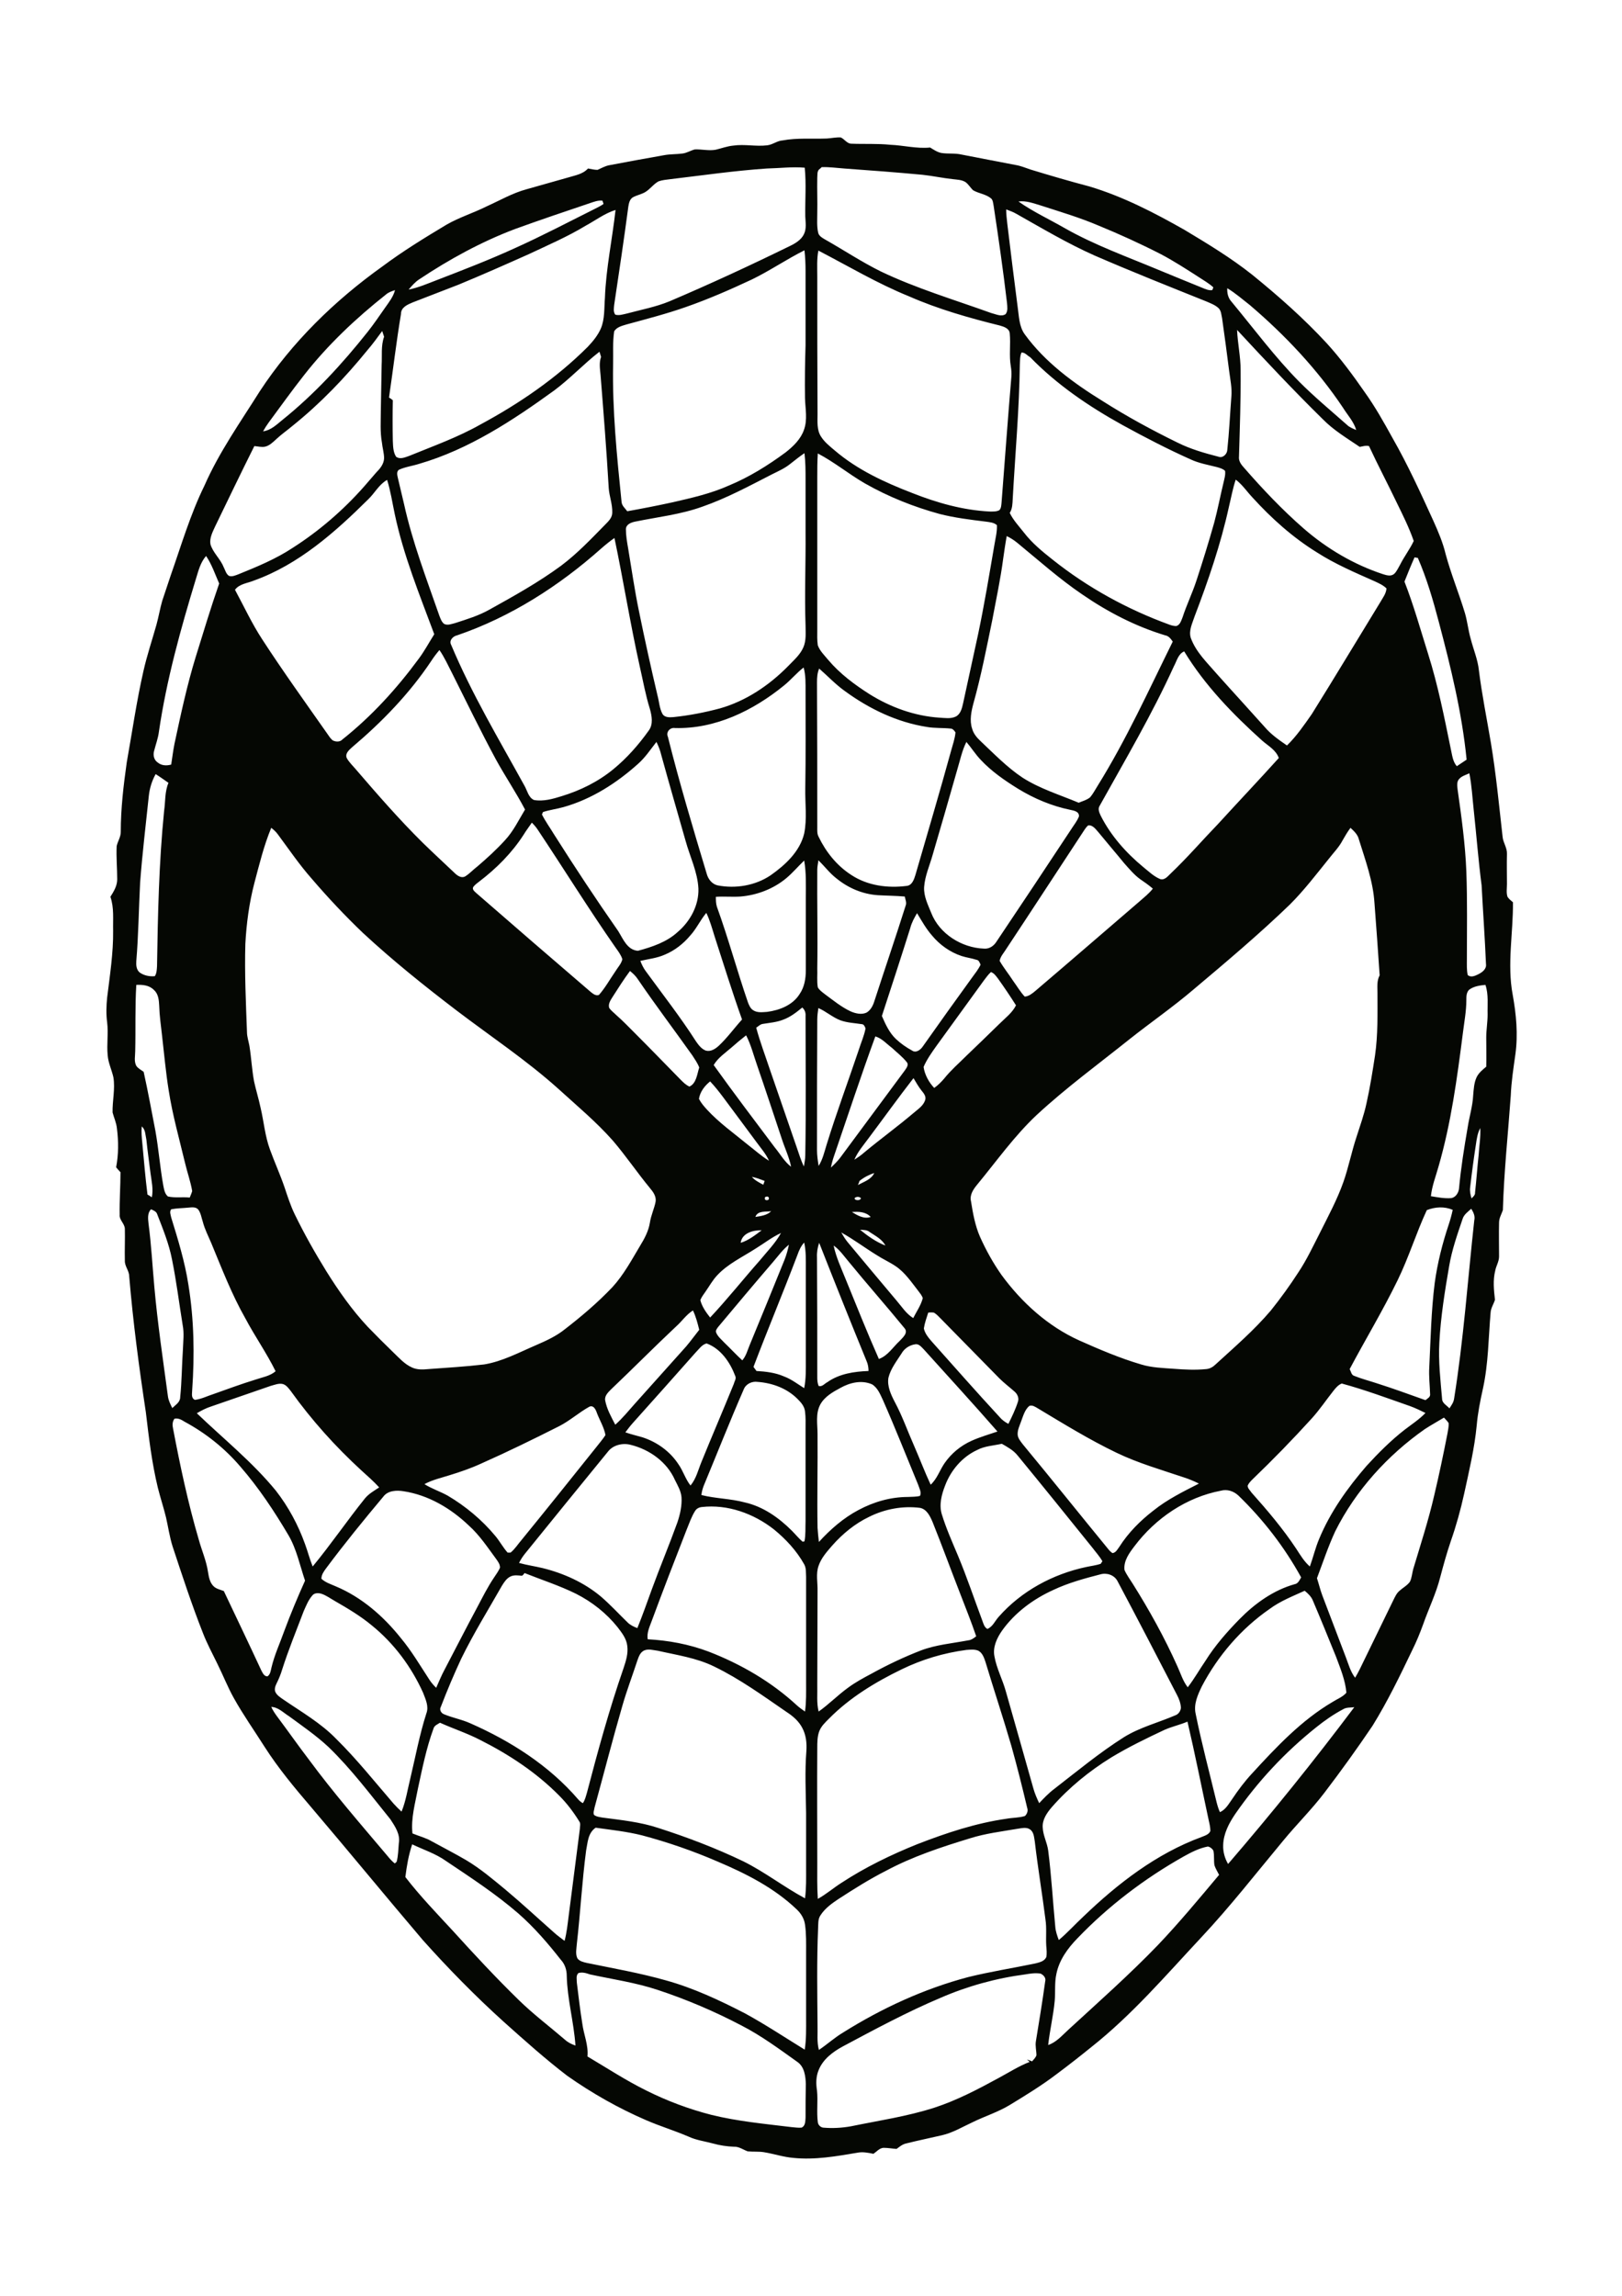 <?xml version="1.0" encoding="utf-8"?>
<!-- Generator: Adobe Illustrator 21.0.2, SVG Export Plug-In . SVG Version: 6.00 Build 0)  -->
<svg version="1.1" id="Layer_1" xmlns="http://www.w3.org/2000/svg" xmlns:xlink="http://www.w3.org/1999/xlink" x="0px" y="0px"
	 viewBox="0 0 595 842" style="enable-background:new 0 0 595 842;" xml:space="preserve">
<style type="text/css">
	.st0{fill:#050703;}
</style>
<g>
	<path class="st0" d="M376.1,724.1c-10.7,1.4-21.2,4.3-31.1,8.6c-12.3,5.2-24,11.5-35.8,17.8c-3.7,2-7.3,4.7-8.9,8.7
		c-1,2.4-1,5-0.6,7.5c0.4,3.9-0.2,7.8,0.3,11.6c0.1,1,1,1.9,2,2c3.4,0.3,6.9,0.1,10.2-0.5c10.2-2.1,20.5-3.6,30.5-6.8
		c8.3-2.7,16.1-6.8,23.8-11c3.7-2,7.3-4.3,11.2-5.8c-0.2-0.2-0.7-0.7-1-0.9c0.6,0.2,1.2,0.4,1.9,0.7c0.6-0.7,1.3-1.4,1.6-2.2
		c0-1.7-0.5-3.5-0.2-5.2c1.2-7.3,2.4-14.6,3.4-21.9c0.4-1.3-0.6-2.4-1.7-2.9C379.7,723.5,377.9,723.8,376.1,724.1 M212.2,723.6
		c-1,0.9-0.6,2.3-0.6,3.5c0.6,5,1.2,10,2,15c0.5,4,2.3,7.9,1.9,12.1c7.1,4.2,14.1,8.8,21.6,12.5c7.6,3.8,15.6,6.8,23.8,8.9
		c9.7,2.4,19.6,3.3,29.4,4.5c1.2,0.1,2.5,0.3,3.7,0.2c1.5-0.6,1.4-2.4,1.5-3.7c0-4.1,0-8.2,0.1-12.3c-0.1-2.9-0.5-6.3-3.1-8.1
		c-6.6-4.7-13.2-9.6-20.4-13.3c-9.9-5.2-20.2-9.6-30.8-13.1c-8.1-2.7-16.6-3.9-24.9-5.7C215,723.6,213.6,723.2,212.2,723.6
		 M434.3,680.8c-14.4,8.1-27.7,18.2-39.1,30.1c-3.6,3.7-6.7,8-7.7,13.1c-0.7,3.2-0.3,6.5-0.6,9.8c-0.5,5.4-1.8,10.8-2.4,16.2
		c3-1,5.1-3.5,7.4-5.6c11.1-10.2,22.4-20.2,32.9-31.1c7.8-8.2,15.1-17,22.4-25.7c-0.6-1.2-1.3-2.3-1.7-3.5c-0.3-1.8,0-3.6-0.4-5.4
		c-0.4-0.7-1.1-1.3-2-1.5C439.9,677.8,437,679.3,434.3,680.8 M151.2,676.4c-1.3,3.9-2,7.9-2.5,12c5.4,7,11.5,13.3,17.5,19.8
		c7.8,8.6,15.7,17.1,24,25.2c5.4,5.3,11.4,9.8,17.1,14.7c1.1,1,2.4,1.6,3.8,2.1c-0.6-8.6-3-17-3.2-25.6c0-2.2-0.7-4.3-2.2-5.9
		c-4.7-6-9.7-11.8-15.5-16.9c-8.3-7.2-17.5-13.2-26.6-19.3C159.8,679.8,155.4,678.4,151.2,676.4 M215,678.7
		c-1.5,11.4-2.1,22.8-3.4,34.2c-0.1,1.7-0.6,3.6,0.2,5.3c0.8,1.1,2.2,1.4,3.5,1.7c9.7,2,19.5,3.7,29,6.4c10.1,2.8,19.7,7.3,29,12.1
		c7.5,4.1,14.6,8.8,21.9,13.3c0.6-3.8,0.5-7.7,0.5-11.6c0-8,0-16,0-23.9c0-3.5,0.1-6.9-0.4-10.4c-0.3-2.2-1.5-4.1-3.1-5.6
		c-8.3-7.9-18.6-13.1-29-17.5c-9-3.9-18.3-7.1-27.7-9.6c-5.6-1.4-11.3-2-17-2.8C215.6,672.3,215.6,675.8,215,678.7 M355.8,674.2
		c-10.5,3.2-21.1,6.7-30.8,11.9c-6.1,3.1-11.8,6.7-17.5,10.4c-2.4,1.6-4.9,3.4-6.5,5.9c-1,1.4-0.8,3.2-0.9,4.8
		c-0.5,11.9-0.3,23.7-0.2,35.6c0.1,3-0.3,6.1,0.5,9c3-2,5.7-4.5,8.9-6.4c14.2-8.9,29.6-16,45.8-20.3c8.1-2,16.4-3.3,24.6-5
		c1.5-0.4,3.3-0.7,4.1-2.3c0.3-1.4,0.1-2.8,0-4.2c-0.2-3.2,0.2-6.5-0.3-9.7c-1.2-9.5-2.8-19-3.9-28.5c-0.3-1.6-0.3-3.5-1.8-4.5
		c-1.3-0.9-3.1-0.4-4.6-0.2C367.4,671.7,361.5,672.4,355.8,674.2 M159,634c-2.6,7.1-4.1,14.6-5.7,22c-1,5.4-2.6,10.8-2,16.4
		c2.4,1,4.9,1.6,7.1,2.9c4.2,2.3,8.5,4.5,12.6,6.9c5.2,3.1,9.8,7,14.4,10.8c6.1,5.1,11.9,10.5,17.9,15.8c1.2,1.1,2.5,2,3.8,3
		c0.8-3,1.1-6,1.5-9.1c1.4-10.6,2.7-21.3,4.1-31.9c0-0.9,0.4-2-0.2-2.8c-2.1-3.4-4.5-6.6-7.4-9.5c-8.3-8.4-18.3-15-28.8-20.3
		c-4.8-2.5-10-4.2-14.9-6.4C160.5,632.4,159.3,632.8,159,634 M427.2,634.4c-6.6,3.1-13.2,6.3-19.5,10.1c-8.1,5-15.6,11.1-21.9,18.3
		c-1.8,2.1-3.5,4.6-3.3,7.4c0.1,2.9,1.6,5.5,2,8.4c1.2,9.3,1.7,18.6,2.6,27.9c0.1,1.7,0.7,3.4,1.3,5c3.2-2.7,6-5.8,9-8.6
		c12.6-12.1,26.8-23.1,43.4-29.2c1.2-0.5,2.7-0.9,3.2-2.2c0-1.3-0.3-2.6-0.6-3.9c-2.6-12.1-5-24.2-7.8-36.2
		C432.8,632.6,429.9,633.2,427.2,634.4 M492.8,626.8c-3.6,1.9-6.9,4.2-10,6.7c-11.4,9.1-21.4,19.8-29.7,31.8
		c-2.3,3.4-4.3,7.2-4.4,11.4c-0.1,2.4,0.6,4.9,1.8,6.9c16.1-18.7,31.5-37.8,46.3-57.5C495.4,626.3,494,626.1,492.8,626.8 M99.5,626
		c0.6,1.3,1.4,2.5,2.3,3.7c3.9,5.2,7.6,10.5,11.5,15.6c9,12.2,19,23.7,28.8,35.3c0.8,1,1.7,2,2.7,2.8c0.2-0.1,0.5-0.4,0.7-0.6
		c0.6-2.2,0.6-4.6,0.8-6.8c0.6-3.3-1.4-6.2-3.1-8.8c-7.3-9-14.3-18.4-22.7-26.5c-4.5-4.2-9.6-7.7-14.5-11.3
		C103.9,628.1,102.1,626.1,99.5,626 M330.8,612.2c-9.7,4.7-19.1,10.4-26.7,18.1c-1.4,1.4-2.9,2.8-3.6,4.7s-0.7,4.1-0.7,6.1
		c-0.1,14,0,28,0,42.1c0,4.4-0.1,8.8,0.2,13.2c3.1-1.7,5.7-4,8.7-5.9c8.7-5.7,18.2-10.3,27.9-14.2c10.6-4.1,21.4-7.7,32.7-9.3
		c2.2-0.4,4.5-0.3,6.7-1c0.8-0.8,1.2-1.9,0.8-3c-1.8-7.6-3.7-15.2-5.8-22.7c-3-10.3-6.4-20.5-9.5-30.8c-0.5-1.5-1.1-3.3-2.6-4.1
		c-1.4-0.6-2.9-0.4-4.4-0.3C346.2,606.2,338.2,608.6,330.8,612.2 M236.3,605.3c-1.5,0.7-2,2.3-2.5,3.7c-1.8,5.5-3.9,11-5.5,16.6
		c-3.6,12.4-6.8,24.9-10.2,37.3c-0.1,0.9-0.6,1.8-0.2,2.7c0.9,0.7,2.1,0.8,3.2,1c6.8,0.9,13.8,1.6,20.4,3.8
		c10.6,3.4,21.1,7.4,31.1,12.2c7.9,3.9,14.9,9.4,22.7,13.6c0.5-3.7,0.4-7.5,0.4-11.2c0-6.7,0-13.4,0-20.1
		c-0.1-7.6-0.5-15.1,0.1-22.7c0.2-2.9-0.1-5.9-1.5-8.5c-1.3-2.5-3.4-4.3-5.7-5.8c-8.6-5.9-17.1-12.1-26.6-16.7
		c-6.5-3.2-13.7-4.2-20.7-5.8C239.6,605.2,237.9,604.6,236.3,605.3 M114.6,585.1c-1.5,1.7-2.3,3.8-3.2,5.8
		c-2.7,7.1-5.6,14.2-7.9,21.4c-0.5,1.7-1.2,3.4-2,5c-0.5,1-1,2.3-0.4,3.4c0.6,1.1,1.7,1.8,2.7,2.5c6.7,4.6,13.9,8.7,19.6,14.6
		c7.5,7.4,14.1,15.7,21,23.7c0.9,1,1.9,2,2.9,2.9c1.6-3.9,2.2-8.1,3.2-12.1c1.9-8,3.4-16.1,5.9-23.9c1-2.6-0.3-5.2-1.2-7.6
		c-4.3-9.5-10.6-18-18.7-24.6c-4.2-3.5-8.9-6.3-13.6-9c-1.6-0.9-3.2-2.1-5-2.7C116.9,584.2,115.4,584.1,114.6,585.1 M465.7,590.1
		c-10.4,7.2-18.9,17.1-24.8,28.3c-1.5,3.1-3.1,6.6-2.3,10.1c2.2,10.9,5.1,21.7,7.7,32.5c0.3,1.2,0.7,2.5,1.2,3.6
		c2.1-0.9,3.2-3,4.5-4.8c2.2-3.3,4.6-6.5,7.3-9.4c8.9-9.7,18.1-19.5,29.5-26.2c1.7-1.1,3.7-1.8,5.1-3.4c-0.4-4.6-2.2-8.9-3.8-13.2
		c-2.8-6.9-5.6-13.8-8.5-20.6c-0.6-1.5-1.8-2.6-3-3.6C474.2,585.4,469.6,587.2,465.7,590.1 M386.4,583.1
		c-7.3,3.3-14.1,8.3-18.8,14.9c-1.9,2.7-3.5,6.1-2.8,9.5c0.8,4.5,3,8.5,4.2,12.9c3.4,11.8,6.7,23.7,10.1,35.6
		c0.5,1.8,1.3,3.6,2.1,5.3c1.7-1.8,3.5-3.7,5.5-5.2c8.4-6.5,16.6-13.3,25.6-19c5.8-3.6,12.5-5.3,18.8-8c1.2-0.4,2-1.6,2.1-2.8
		c-0.1-1.7-0.7-3.3-1.5-4.8c-7.2-13.9-14.4-27.8-21.8-41.7c-1.2-2.2-3.9-3.1-6.3-2.4C397.8,578.9,391.9,580.5,386.4,583.1
		 M191.5,577.9c-1.4-0.1-2.9-0.4-4.3,0.3c-1.4,0.7-2.3,2.1-3.1,3.4c-5,8.8-10.4,17.5-14.9,26.7c-2.7,5.8-5.2,11.7-7.5,17.7
		c-0.6,1,0.1,2.3,1.2,2.7c3.1,1.3,6.5,1.9,9.6,3.3c14.8,6.5,28.9,15.5,39.5,27.8c0.5,0.6,1.1,1.1,1.8,1.5c0.8-1.1,1.1-2.5,1.5-3.8
		c4-15.3,8.2-30.6,13.4-45.6c0.9-2.7,1.8-5.5,1.4-8.3c-0.3-2.7-2-4.8-3.6-6.9c-4.1-5.1-9.3-9.2-15.2-12.2c-6.1-3-12.6-5.1-18.9-7.6
		C192.3,577.2,191.8,577.7,191.5,577.9 M318.8,556.3c-5.2,2.5-9.7,6.2-13.5,10.5c-1.9,2.2-4,4.5-5,7.4c-1.1,3-0.3,6.3-0.4,9.4
		c0,11.4-0.1,22.9-0.1,34.3c0.1,3.3-0.3,6.6,0.5,9.8c3.7-2.6,6.9-5.9,10.6-8.6c2.8-2.1,5.8-3.7,8.8-5.3c5.8-3.2,11.9-6.1,18.1-8.5
		c5.5-2.1,11.5-2.6,17.3-3.7c1.2-0.1,2.1-0.8,3-1.5c-1.8-5.3-3.9-10.5-5.9-15.7c-3.4-8.7-6.6-17.5-10.1-26.2
		c-0.9-2.1-2.1-4.7-4.6-5.2C331.2,552.2,324.6,553.4,318.8,556.3 M255,554.1c-1.4,2.2-2.2,4.7-3.2,7.1c-4.3,11-8.6,22.1-12.7,33.2
		c-0.8,2.2-1.9,4.4-1.5,6.8c7.6,0.4,15.1,1.8,22.3,4.5c11.9,4.6,23.1,11.1,32.5,19.8c0.9,0.8,1.9,1.5,2.9,2.2
		c0.5-3.5,0.4-7.1,0.4-10.6c0-12.9,0-25.9,0-38.8c-0.1-1.5,0.1-3.2-0.7-4.6c-2.8-5-6.7-9.2-11.1-12.8c-7.4-5.8-17-9.3-26.5-8.2
		C256.4,552.8,255.5,553.3,255,554.1 M447.9,546.7c-12.7,2.4-24,10.1-31.7,20.3c-1.9,2.5-4.1,5.4-3.7,8.8c0.8,1.8,2,3.4,3,5
		c6.1,9.7,11.7,19.8,16.4,30.3c1.2,2.6,2,5.4,3.8,7.7c2.4-3.1,4.3-6.5,6.5-9.7c3.5-5.6,7.9-10.6,12.5-15.3
		c5.6-5.7,12.4-10.6,20.2-12.8c1.3-0.2,1.8-1.5,2.4-2.5c-6.1-11.1-13.9-21.2-23-30C452.5,546.8,450.1,546.1,447.9,546.7
		 M140.6,548.9c-7.2,8.6-14.3,17.3-21,26.3c-0.8,1.1-1.7,2.3-1.7,3.8c1.5,1.4,3.5,2,5.3,2.8c9.5,4,17.4,10.9,23.8,18.9
		c4,4.8,7.1,10.1,10.5,15.3c0.7,1.1,1.6,2.1,2.5,3c1-2.2,1.9-4.5,3.1-6.7c4-7.6,7.9-15.3,12-22.9c1.9-3.6,3.8-7.4,6.1-10.8
		c0.8-1.2,1.6-2.3,2.2-3.6c0.1-1.3-0.8-2.4-1.5-3.4c-3.1-4.2-6-8.6-9.9-12.1c-6.6-6.3-14.8-11.2-24-12.6
		C145.5,546.5,142.3,546.6,140.6,548.9 M223,532.4c-10.2,12.5-20.4,25-30.5,37.5c-0.8,1-1.5,2.1-2.1,3.3c2.9,0.8,5.8,1.2,8.7,1.9
		c7.7,1.9,15.2,5.3,21.3,10.4c3.5,3,6.6,6.4,9.8,9.5c1,1,2.3,1.6,3.6,2.1c1.9-4.7,3.6-9.5,5.3-14.2c3-8.2,6.4-16.3,9.4-24.6
		c1-3,1.7-6.1,1.5-9.2c-0.2-2.3-1.4-4.3-2.4-6.3c-2.9-6.6-9.3-11.2-16.2-12.9C228.5,529.1,224.9,529.9,223,532.4 M358.4,531.8
		c-5.4,2.5-9.6,7.4-11.7,13c-1.3,3.3-2.3,7.1-1.2,10.6c1.6,5.2,3.8,10.1,5.9,15.1c3.3,7.9,6,16,9,24c0.4,1.1,0.7,2.3,1.8,2.9
		c2-0.8,2.8-3,4.2-4.5c8.3-9.4,19.8-15.6,32-18.2c1.8-0.4,3.7-0.6,5.4-1.2c0.1-0.2,0.4-0.7,0.6-0.9c-1-1.8-2.4-3.3-3.6-4.9
		c-9.1-11.3-18.3-22.7-27.5-33.9c-1.5-1.9-3.7-3.1-5.8-4.3C364.4,530.2,361.2,530.3,358.4,531.8 M522.7,524.1
		c-13.7,9.6-25.4,22.5-32.9,37.5c-2.6,5.6-4.5,11.4-6.7,17.2c0.7,2.1,1.2,4.3,2,6.4c2.9,7.5,5.7,15.1,8.6,22.6
		c1,2.6,1.7,5.3,3.4,7.5c1.2-2,2.2-4.1,3.2-6.2c3.6-7.4,7.2-14.8,10.8-22.2c0.6-1.2,1.2-2.6,2.3-3.5c1.2-1.1,2.8-1.9,3.8-3.3
		c0.7-1.4,0.8-3.1,1.2-4.6c2.7-9,5.6-17.9,7.7-27c1.8-7.6,3.4-15.2,4.9-22.9c0.2-1.2,0.5-2.5,0.4-3.7c-0.5-0.8-1.1-1.3-1.7-2
		C527.4,521.3,525,522.6,522.7,524.1 M64,520.3c-0.8,1.1-0.8,2.4-0.5,3.7c2.6,13.7,5.5,27.3,9.4,40.6c1.1,4,2.8,7.8,3.4,11.9
		c0.3,1.8,0.6,3.7,1.9,5.1c1,1.1,2.6,1.4,3.9,1.9c4.6,9.7,9.2,19.3,13.7,29c0.5,0.9,1,2.3,2.3,2.3c1.1-0.7,1.2-2.1,1.5-3.3
		c1.1-4.6,3.1-8.9,4.7-13.4c2.3-6.2,4.9-12.4,7.6-18.4c-1.9-5.6-3.1-11.6-6.1-16.7c-5.2-8.8-10.9-17.4-17.6-25.1
		c-5.7-6.7-12.7-12.3-20.5-16.5C66.6,520.7,65.4,520,64,520.3 M374.5,521.5c-0.5,1.4-1.2,2.8-1.2,4.4c0,1.5,1,2.6,1.9,3.8
		c10.6,12.8,20.9,25.7,31.4,38.5c0.4,0.5,0.9,1,1.5,1.4c1.3-0.2,1.8-1.4,2.5-2.3c3.3-5.2,7.7-9.6,12.5-13.3c5.1-4.1,11-7,16.7-9.9
		c-1.8-0.9-3.7-1.7-5.6-2.3c-8.3-2.8-16.7-5.2-24.6-9c-10-4.8-19.4-10.6-28.9-16.3c-0.9-0.5-1.9-1.3-3.1-0.9
		C375.9,517,375.3,519.4,374.5,521.5 M216.2,515.9c-3.8,2.1-7.1,5.1-11,7.1c-9.5,4.8-19.1,9.5-28.8,13.8c-3.7,1.7-7.5,3-11.4,4.2
		c-3.1,1-6.4,1.7-9.3,3.3c2.7,1.7,5.8,2.7,8.5,4.2c6.6,3.9,12.6,8.9,17.5,14.8c1.6,1.9,2.8,4.2,4.5,6.1c0.3,0,0.8,0,1.1,0
		c1.6-1.3,2.7-3.1,4-4.6c9.3-11.4,18.5-22.9,27.7-34.4c1.1-1.4,2.2-2.7,3.1-4.1c-0.5-2.8-2.1-5.4-3.1-8
		C218.6,517.1,217.8,515.2,216.2,515.9 M489.2,510c-2.7,3.4-5.1,7-8,10.2c-7,7.7-14.2,15.1-21.7,22.3c-0.7,0.7-1.4,1.4-1.8,2.3
		c-0.1,1,0.9,1.8,1.4,2.6c5.8,6.5,11.5,13.2,16.4,20.6c1.5,2.3,2.9,4.7,5,6.5c1.2-3.3,2-6.8,3.4-10.1c4.1-9.9,10.4-18.7,17.4-26.8
		c4.3-4.7,8.9-9.3,13.9-13.2c2.6-2,5.4-3.8,7.7-6.2c-1.8-0.9-3.7-1.8-5.6-2.5c-8.3-2.9-16.6-6-25.1-8.3
		C490.9,507.9,490,509,489.2,510 M99.2,508.3c-7.2,2.5-14.5,5-21.7,7.5c-1.9,0.6-3.6,1.5-5.3,2.5c9.8,9.4,20.4,17.9,29,28.4
		c4.6,5.9,8.2,12.6,10.7,19.6c1,2.7,1.7,5.5,2.8,8.2c6.7-8.1,12.6-16.8,19.2-25c1.4-1.7,3.4-2.8,5.2-4c-2-2.2-4.3-4.2-6.5-6.2
		c-9.6-8.8-18.3-18.5-25.9-29.1c-0.8-1-1.6-2.2-2.9-2.6C102.3,507.2,100.7,507.9,99.2,508.3 M308.3,509c-2.8,1.5-5.8,3.2-7.4,6.1
		c-1.8,3.4-1,7.2-1,10.9c0.1,11.4-0.2,22.9,0,34.3c0.1,1.7,0.3,3.5,0.5,5.2c4.2-4.6,9-8.8,14.5-11.7c5.6-3,11.8-4.8,18.2-4.8
		c1.5-0.1,3,0,4.4-0.4c0.6-1.4-0.3-2.8-0.7-4.1c-4.3-10.4-8.4-20.8-12.9-31c-1-2.1-1.9-4.5-4-5.8C316,506,311.7,507.1,308.3,509
		 M272.8,509.6c-5.1,11.7-9.8,23.6-14.7,35.4c-0.4,1.1-0.7,2.2-0.8,3.3c5.2,1.3,10.7,1.3,15.9,2.7c6.7,1.5,12.5,5.6,17.3,10.4
		c1.3,1.3,2.5,2.8,3.9,4c0.2,0,0.5-0.1,0.7-0.1c0.5-2.5,0.3-5,0.4-7.5c0-11.2,0-22.4,0-33.7c0-2.2,0.1-4.3-0.2-6.5
		c-0.2-1.8-1.4-3.2-2.6-4.4c-3.9-4-9.3-6-14.8-6.4C275.9,506.5,273.6,507.5,272.8,509.6 M330.7,496.4c-1.8,2.8-4,5.6-4.8,8.9
		c-0.5,3.1,0.9,6.1,2.3,8.8c2.8,5.2,4.7,10.7,7.1,16.1c2.1,4.8,3.9,9.6,6.1,14.3c2.4-2.2,3.3-5.3,5.1-7.9c2.5-3.6,5.9-6.4,9.9-8.2
		c3.1-1.4,6.3-2.3,9.5-3.4c-8.9-10.2-18-20.1-27-30.1c-0.9-0.9-1.8-2.1-3.1-1.9C333.6,493.3,331.7,494.6,330.7,496.4 M255.2,496
		c-7.6,8.6-15.2,17.1-22.9,25.7c-1,1.1-2,2.4-2.9,3.6c2,0.7,4.1,1.2,6.2,1.8c5.3,1.7,10.1,5.1,13.2,9.8c1.8,2.5,2.6,5.5,4.5,7.9
		c2.1-2.5,2.8-5.7,4-8.6c3.9-9.6,8-19.1,11.9-28.7c0.2-0.9,1-1.9,0.5-2.9c-1.9-5-5.3-10-10.5-11.9
		C257.5,493.1,256.4,494.8,255.2,496 M340.5,481.4c-0.6,1.9-1.3,3.8-1.6,5.8c0.4,1.9,1.7,3.4,2.9,4.8c8.2,9.2,16.4,18.5,24.8,27.6
		c0.9,1.1,2,1.9,3.3,2.6c1.3-2.6,2.6-5.3,3.5-8.1c0.5-1.4-0.2-2.9-1.3-3.8c-1.8-1.6-3.8-3.1-5.5-4.8c-7.2-7.3-14.3-14.6-21.5-21.9
		c-0.8-0.8-1.5-1.6-2.5-2.2C341.9,481.3,341.2,481.3,340.5,481.4 M248.2,486.3c-8.1,7.6-15.9,15.5-24,23.2c-1.1,1.1-2.5,2.4-2.2,4.1
		c0.6,3.2,2.2,6,3.7,8.9c2.6-2.3,4.8-5,7.1-7.6c6.3-7,12.6-14.1,18.9-21.1c1.7-2,3.2-4.1,4.8-6.1c-0.6-2.4-1.2-4.8-2.3-7.1
		C251.8,482.1,250.2,484.5,248.2,486.3 M305.8,456.8c0.9,4.3,2.8,8.3,4.4,12.3c4,9.8,7.9,19.6,12.2,29.3c3.3-1.2,5.1-4.3,7.6-6.6
		c1.1-1.2,3.3-3,1.8-4.7c-6.7-8.2-13.7-16.1-20.4-24.3C309.6,460.7,308.1,458.4,305.8,456.8 M283.6,462.8
		c-6.8,7.9-13.5,15.9-20.2,23.9c-0.4,0.6-1,1.2-0.7,2c0.6,1.5,1.9,2.5,3,3.7c2.2,2.1,4.3,4.4,6.6,6.5c1.4-1.6,1.9-3.7,2.7-5.6
		c4.3-10.4,8.6-20.9,12.8-31.3c0.7-1.8,1.2-3.6,1.6-5.5C287.2,458.2,285.5,460.6,283.6,462.8 M299.7,461.2
		c0.1,14.7,0.1,29.4,0.1,44.1c0,1,0.1,2,0.5,3c1.3,0.4,2.2-0.9,3.2-1.4c4.4-3.1,9.8-3.9,15.1-4.1c0-1.2-0.2-2.5-0.7-3.6
		c-5.9-14.4-11.7-28.9-17.4-43.4C299.9,457.5,299.6,459.3,299.7,461.2 M292.5,460.3c-5.2,13.7-10.9,27.3-16.1,41
		c0.3,0.4,0.8,1.1,1.1,1.5c3.4,0.2,6.9,0.6,10.1,2c2.7,1,5,2.8,7.4,4.3c0.7-3.4,0.6-6.9,0.6-10.3c0-11.2,0-22.4,0-33.7
		c0-3.1,0.1-6.3-0.6-9.4C293.8,457,293.1,458.6,292.5,460.3 M308.6,452c0.7,1.2,1.4,2.4,2.3,3.5c6,7.2,12,14.4,18,21.5
		c1.9,2.2,3.5,4.8,6.1,6.4c1.2-2.4,2.8-4.6,3.5-7.3c-0.3-1-1-1.8-1.6-2.6c-2.5-3.2-4.9-6.8-8.3-9.1c-2.2-1.5-4.7-2.6-7-4.1
		C317.2,457.6,313.1,454.5,308.6,452 M277.2,457.9c-4.8,3.1-10.2,5.6-14.1,9.8c-1.7,1.8-2.9,4-4.3,6c-0.7,1-1.4,1.9-1.9,3.1
		c0.6,2.4,2.1,4.5,3.6,6.4c6.3-6.7,12-13.9,18.1-20.8c2.7-3.3,5.8-6.4,7.9-10.2C283.2,453.7,280.3,456,277.2,457.9 M315.5,451
		c2.8,2.3,5.9,4.5,9.3,5.8c-1.2-2.3-3.6-3.5-5.7-4.9C318.1,451,316.7,451.1,315.5,451 M271.7,455.8c2.9-0.9,5.3-2.8,7.7-4.6
		C276.3,451.1,272.2,452.2,271.7,455.8 M312.5,444.5c2,1.2,4.4,2.7,6.9,1.8C317.6,444.4,315,444.3,312.5,444.5 M536.5,447.1
		c-1.9,5.6-3.9,11.3-4.9,17.2c-1.6,9.3-3.1,18.6-3.6,28c-0.4,6.9,0.4,13.8,1,20.7c0,1.6,1.7,2.4,2.7,3.5c0.7-1.1,1.5-2.1,1.7-3.5
		c3.5-21.7,5-43.6,7.4-65.4c0.4-1.6-0.3-3-1.1-4.3C538.5,444.4,537,445.4,536.5,447.1 M277.1,446.3c2-0.3,4.3-0.6,5.8-2.1
		C281,444.5,277.9,443.9,277.1,446.3 M54.5,448.9c1,7.6,1.4,15.2,2.1,22.9c1.2,13.5,3.2,26.9,5,40.3c0.2,1.5,0.9,2.9,1.6,4.3
		c1.2-1.2,2.9-2.1,2.9-4c0.6-5.8,0.6-11.7,1-17.5c0.1-3,0.5-6-0.1-9c-1.3-8-2.3-16.1-3.9-24c-1.1-5.7-3.3-11.1-5.4-16.5
		c-0.3-1.1-1.4-1.5-2.3-1.9C54,444.9,54.3,447,54.5,448.9 M62.8,443.5c-0.7,0.9-0.2,2,0,3c2.5,8.1,5,16.2,6.3,24.6
		c2.1,12.8,2.3,25.8,1.4,38.7c0,1.3-0.5,2.9,1,3.6c2.4-0.3,4.5-1.4,6.7-2.1c5.1-1.8,10.2-3.7,15.4-5.3c2.6-0.9,5.4-1.3,7.5-3.1
		c-3.3-6.7-7.6-12.8-11.1-19.4c-5-8.8-8.6-18.2-12.5-27.6c-1.1-2.6-2.4-5.1-3.1-7.8c-0.5-1.5-0.7-3.1-1.6-4.4
		c-0.9-1.2-2.5-0.9-3.8-0.8C67,443.1,64.8,443.1,62.8,443.5 M523.4,443.8c-3.9,8.4-6.6,17.3-10.7,25.7
		c-5.4,11.1-11.8,21.7-17.6,32.6c0.5,0.9,0.6,2.2,1.7,2.5c2.7,1.1,5.5,1.8,8.2,2.7c6,1.9,12,4.1,17.9,6.2c0.7-0.6,1.9-1.1,1.7-2.3
		c-0.1-3.2-0.5-6.5-0.3-9.7c0.5-10.3,0.7-20.7,2-31c1-7.3,2.8-14.4,5.1-21.3c0.6-1.8,1.1-3.6,1.5-5.5
		C529.8,442.4,526.5,442.6,523.4,443.8 M313.5,439.4c-0.1,1,2.3,1,2.3,0C315.2,438.8,314.1,438.8,313.5,439.4 M280.7,439l-0.2,0.5
		l0.2,0.5l0.6,0.2l0.6-0.2l0.2-0.5l-0.2-0.5l-0.5-0.2L280.7,439 M275.8,431.6c1.1,1.3,2.7,2.1,4.2,2.9c0.2-0.5,0.3-0.9,0.5-1.4
		C278.9,432.5,277.4,431.9,275.8,431.6 M315.3,433.1c-0.1,0.4-0.4,1.1-0.6,1.5c2.2-1.2,4.9-2,6-4.4
		C318.8,430.8,316.9,431.8,315.3,433.1 M541.4,419.8c-0.8,5.2-1.5,10.4-2.1,15.6c-0.2,1.4,0.1,2.8,0.5,4.1c0.6-0.6,1.4-1.2,1.3-2.2
		c0.5-4.5,0.8-9,1.3-13.6c0.2-3.3,0.8-6.7,0.6-10C542,415.6,541.7,417.7,541.4,419.8 M52,413.1c-0.2,2,0,4.1,0.2,6.1
		c0.6,6.3,1.1,12.6,1.9,18.9c0.4,0.2,1.2,0.7,1.6,1c0.6-3-0.1-5.9-0.5-8.9c-0.5-4.1-1.1-8.2-1.5-12.2
		C53.3,416.2,53.4,414.3,52,413.1 M256.4,403c0.7,1.4,1.8,2.7,2.9,3.9c4.5,4.9,9.9,8.7,15,12.9c2.6,2,5,4.2,7.8,5.9
		c-1.1-2.5-2.9-4.5-4.5-6.7c-4.1-5.5-8.2-11.1-12.4-16.7c-1.5-2-3-3.9-4.7-5.7C258.5,398.2,256.8,400.4,256.4,403 M318.8,417.2
		c-1.9,2.6-4.1,5.1-5.4,8.1c1.3-0.8,2.6-1.7,3.7-2.7c5.9-4.9,12.1-9.4,18-14.4c1.6-1.4,3.6-2.6,4.3-4.8c0.4-1.4-0.6-2.5-1.4-3.5
		c-1.1-1.4-2-3-2.9-4.5C329.5,402.6,324.2,410,318.8,417.2 M321.1,380.1c-5.3,14.5-10.1,29.1-15.1,43.7c-0.5,1.4-0.9,2.9-1.2,4.4
		c1.2-1.1,2.4-2.3,3.4-3.6c7.9-10.7,15.8-21.3,23.7-32c0.6-0.9,1.6-2.1,0.7-3.1c-1.6-2-3.6-3.5-5.4-5.2
		C325.2,382.8,323.5,380.8,321.1,380.1 M268.3,384.2c-2.3,2-4.9,3.7-6.5,6.4c7.3,10.2,14.9,20.2,22.4,30.2c2,2.4,3.5,5.2,6,7.1
		c-0.7-3.5-2.3-6.8-3.4-10.2c-3-9-6-18.1-9.1-27.1c-1.3-3.7-2.2-7.4-4-10.9C271.9,381.1,270.1,382.6,268.3,384.2 M300.2,369.7
		c-0.2,1.4-0.4,2.8-0.4,4.2c-0.1,16-0.1,31.9-0.1,47.9c0,2,0.3,3.9,0.6,5.8c1.5-2.4,2.1-5.1,2.9-7.7c3.6-11.7,7.9-23.2,11.8-34.8
		c0.8-2.6,2-5.2,2.5-7.9c-0.2-0.7-0.6-1.6-1.4-1.6c-2.6-0.4-5.3-0.5-7.8-1.4C305.4,373.1,303,370.9,300.2,369.7 M287.2,374
		c-2.3,0.9-4.8,1.1-7.3,1.5c-1,0.1-1.7,0.9-2.5,1.4c1.4,5.2,3.3,10.2,5,15.3c3.3,9.6,6.6,19.1,9.9,28.7c0.8,2.3,1.5,4.7,2.6,6.9
		c0.2-1.4,0.5-2.7,0.5-4.1c0.3-17,0.1-34.1,0.1-51.1c0.1-1.2-0.3-2.3-1.2-3.1C292.2,371.2,290,373,287.2,374 M538.9,363
		c-1,1-1,2.5-1,3.8c0,4.1-0.8,8.2-1.3,12.3c-2.1,16.4-4.3,32.8-8.9,48.7c-1,3.6-2.4,7.1-2.8,10.9c2.5,0.4,4.9,0.9,7.5,0.7
		c1.6-0.3,2.6-1.9,2.8-3.4c0.7-7.6,1.9-15.1,3.2-22.6c0.6-3.9,1.8-7.7,2-11.6c0.2-2.3,0.3-4.7,1.3-6.8c0.8-1.6,2.2-2.7,3.5-3.8
		c0.1-3.6,0-7.1,0-10.7c0-2.8,0.5-5.6,0.5-8.4c-0.1-3.6,0.4-7.4-0.8-10.9C542.8,361.4,540.6,361.7,538.9,363 M50,361.2
		c-0.5,8.1-0.2,16.2-0.4,24.3c0,1.8-0.5,3.7,0.4,5.4c0.7,1,1.8,1.5,2.7,2.2c1.6,7.2,2.9,14.4,4.3,21.6c1.2,6.7,1.7,13.4,2.9,20.1
		c0.3,1.4,0.5,3,1.7,4c2.6,0.6,5.3,0.1,8,0.4c0.3-0.8,0.7-1.6,0.9-2.4c-0.6-3.5-1.8-6.8-2.6-10.2c-2.1-8.8-4.6-17.6-6-26.6
		c-1.1-6.8-1.7-13.7-2.5-20.6c-0.4-3.5-0.9-7-1-10.6c-0.1-2-0.3-4.3-1.9-5.7C54.8,361.3,52.3,361.1,50,361.2 M360.9,359.6
		c-5.8,8-11.6,16-17.4,24c-1.7,2.4-3.5,4.9-4.7,7.7c0.4,2.8,1.9,5.6,3.9,7.7c1.4-1,2.6-2.2,3.7-3.5c2.4-3,5.3-5.5,8-8.2
		c4.1-3.9,8.1-7.8,12.2-11.8c2.1-2.1,4.7-4,6.1-6.8c-2.1-3.3-4.3-6.6-6.6-9.8c-0.7-0.9-1.4-2-2.6-2.4
		C362.4,357.5,361.7,358.6,360.9,359.6 M231.1,356.1c-2.3,3.1-4.4,6.4-6.5,9.7c-0.7,1.1-1.6,2.5-1.1,3.9c0.7,1,1.7,1.7,2.6,2.6
		c2.4,2.1,4.6,4.4,6.9,6.7c5.6,5.6,11.1,11.3,16.7,17c1,1,1.9,1.9,3.2,2.5c2.6-1.2,2.8-4.6,3.6-7c-0.6-1.6-1.6-3-2.5-4.4
		c-6.6-9.3-13.5-18.4-19.9-27.8C233.2,357.9,232.2,357,231.1,356.1 M336.4,334.9c-1,1.7-2,3.5-2.5,5.5c-3.4,10.8-6.9,21.5-10.4,32.2
		c1.3,3,2.7,6.1,5.1,8.4c1.8,1.7,3.8,3.1,6,4.3c1.4,1,3.1-0.3,3.9-1.5c6-8.5,12-16.9,18.1-25.3c1.1-1.5,2.3-3,3.1-4.7
		c-0.3-0.7-0.6-1.7-1.5-1.8c-1.8-0.6-3.7-0.8-5.5-1.4c-4.2-1.4-8-4.1-10.8-7.5C339.7,340.6,338.1,337.7,336.4,334.9 M253.2,343.1
		c-2.5,3-5.7,5.5-9.3,7c-2.9,1.3-6,1.6-9,2.3c0.5,1.3,1.1,2.6,2,3.8c6.2,8.5,12.7,16.8,18.4,25.7c0.9,1.3,2,2.8,3.6,3.4
		c1.8,0.5,3.5-0.6,4.8-1.8c3.1-2.9,5.6-6.4,8.5-9.6c-3.6-10.1-6.8-20.4-10.1-30.6c-0.9-2.9-1.7-5.8-3-8.5
		C256.9,337.4,255.5,340.6,253.2,343.1 M299.8,318.9c-0.1,12.1,0.2,24.2,0,36.2c0.1,2.3-0.2,4.7,0.2,7c0.6,1.1,1.7,1.8,2.7,2.6
		c3,2.2,5.9,4.6,9.3,6.2c1.8,0.8,4,1.3,5.8,0.5c1.5-0.8,2.4-2.5,2.9-4.1c3.8-11.7,7.8-23.4,11.5-35.1c0.5-1.1-0.1-2.3-0.3-3.4
		c-3.3-0.3-6.7-0.3-10-0.5c-5.5-0.4-10.7-2.6-15-6.1c-2.5-1.9-4.4-4.5-6.7-6.7C300.1,316.7,299.8,317.7,299.8,318.9 M288.4,322.1
		c-4.7,3.9-10.7,6.2-16.8,6.7c-3,0.2-6-0.1-9,0.1c0,1.2,0,2.5,0.4,3.7c4.2,11.6,7.4,23.5,11.4,35.1c0.4,1,0.9,2.2,1.9,2.8
		c1.5,1,3.4,0.7,5.1,0.6c4.6-0.6,9.4-2.5,11.9-6.5c1.8-2.6,2.3-5.7,2.3-8.8c0-8.8,0-17.7,0-26.5c0-4.6,0.2-9.2-0.6-13.7
		C292.8,317.7,290.8,320.1,288.4,322.1 M492.5,308.2c-1.3,2.5-3.3,4.5-5,6.7c-4.6,5.7-9.1,11.6-14.3,16.8
		c-11.3,10.9-23.4,21.1-35.4,31.2c-7.5,6.4-15.6,12-23.3,18.1c-11.5,9.2-23.4,17.9-34.2,27.9c-8.2,7.7-14.7,16.9-21.8,25.5
		c-1.4,1.7-2.9,3.8-2.3,6.2c0.7,4.4,1.5,8.9,3.3,13c2.2,4.9,4.8,9.6,7.9,14c7.4,10.1,17,18.8,28.5,24c7.4,3.3,14.9,6.5,22.7,8.8
		c3.9,1.2,8,1.3,12.1,1.6c3.9,0.3,7.8,0.5,11.8,0.1c1.3-0.1,2.5-0.8,3.4-1.7c7-6.4,14.2-12.6,20.3-19.8c3.6-4.5,7-9.2,10.1-14
		c3-4.5,5.3-9.4,7.8-14.3c3.1-6.2,6.4-12.3,8.7-18.8c1.9-5.4,3-11.1,4.8-16.5c1.3-4.1,2.8-8.2,3.7-12.5c1.3-5.8,2.2-11.6,3.1-17.4
		c1.1-7.6,0.9-15.3,0.9-22.9c0-2.2-0.3-4.5,0.8-6.5c-0.6-8.8-1.2-17.6-1.9-26.5c-0.5-8-3.3-15.6-5.7-23.3c-0.4-1.8-1.8-3.1-3.1-4.3
		C494.3,305.1,493.4,306.6,492.5,308.2 M99.5,303.6c-2.7,6.5-4.4,13.5-6.2,20.3c-1.9,7.3-2.9,14.8-3.3,22.3
		c-0.3,10.8,0.2,21.5,0.6,32.3c0,1.7,0.6,3.4,0.9,5.1c0.7,4.3,0.9,8.7,1.7,13c0.7,3.2,1.7,6.4,2.4,9.7c1.2,5.1,1.6,10.3,3.4,15.2
		c1.7,4.7,3.8,9.3,5.4,14c1.1,3.3,2.2,6.7,3.7,9.8c3.5,7.2,7.4,14.1,11.6,20.9c4.5,7.2,9.4,14.2,15.2,20.4c3.1,3.2,6.2,6.3,9.4,9.4
		c2.1,2,4.1,4.3,6.8,5.5c1.9,0.9,4,0.8,6.1,0.6c6.8-0.5,13.6-0.9,20.4-1.7c6.7-1.1,12.8-4.4,19.1-7.1c3.7-1.6,7.4-3.3,10.5-5.8
		c6.2-4.8,12.1-9.8,17.5-15.5c4.1-4.5,7-9.9,10.1-15.1c1.6-2.6,3.1-5.4,3.6-8.5c0.4-2.7,1.6-5.1,2.1-7.7c0.3-1.9-0.9-3.6-2.1-5
		c-4.7-5.7-8.8-11.8-13.6-17.4c-6.1-6.9-13.2-12.8-20-19c-11.7-10.5-24.8-19.2-37.3-28.7c-11.8-9-23.4-18.3-34.3-28.4
		c-6.6-6.3-12.9-13-18.9-20c-4.5-5.1-8.3-10.7-12.3-16.1C101.3,305.1,100.4,304.3,99.5,303.6 M397.9,304.2
		c-9.6,14.6-19.1,29.2-28.7,43.7c-0.9,1.5-2.2,2.8-2.5,4.5c1.5,2.6,3.4,4.9,5,7.4c1.4,1.9,2.6,4,4.2,5.7c1.5-0.1,2.7-1.1,3.8-2
		c12.8-10.9,25.5-21.9,38.3-32.9c1.7-1.5,3.5-2.9,4.9-4.7c-1.5-1.3-3.1-2.4-4.7-3.5c-2.2-1.6-4-3.8-5.8-5.8
		c-3.1-3.8-6.3-7.5-9.4-11.3c-1-1.1-2.1-2.8-3.8-2.6C398.7,303.1,398.3,303.6,397.9,304.2 M192.1,306.1c-4.3,6.7-10,12.4-16.3,17.2
		c-0.8,0.6-1.6,1.2-2.2,2c-0.5,1,0.6,1.7,1.2,2.3c13.9,12.1,27.9,24.2,41.9,36.2c0.9,0.7,1.8,1.5,3,1.1c2.3-2.6,4-5.7,6-8.6
		c0.9-1.5,2.2-2.8,2.6-4.5c-0.5-1.6-1.5-2.9-2.5-4.3c-9.9-14.2-19-28.9-28.6-43.3c-0.6-0.9-1.3-1.7-2.1-2.5
		C194.1,303.2,193,304.6,192.1,306.1 M54.6,291.8c-1.1,10.6-2.4,21.2-3.2,31.9c-0.5,9.6-0.6,19.2-1.4,28.8c-0.1,1.4,0,3.2,1.3,4.2
		c1.6,1.1,3.6,1.5,5.5,1.3c0.7-1.1,0.7-2.3,0.8-3.6c0.3-19,0.7-38,2.6-57c0.5-3.4,0.2-7,1.6-10.3c-1.6-1.1-3.1-2.2-4.7-3.2
		C55.7,286.4,54.9,289.1,54.6,291.8 M534.8,286.4c-0.4,1-0.2,2.2-0.1,3.2c1.4,9.9,2.8,19.9,3.2,30c0.4,10.8,0.2,21.5,0.2,32.3
		c0,1.9-0.1,3.8,0.3,5.7c1.2,1,2.7,0.3,3.9-0.3c1.4-0.7,3.1-1.9,2.8-3.8c-0.4-9.6-1.1-19.2-1.6-28.8c-1.2-9.2-1.9-18.5-2.9-27.7
		c-0.5-4.5-0.7-8.9-1.6-13.4C537.6,284.3,535.6,284.7,534.8,286.4 M234.1,280.1c-7.9,7.1-17.1,13-27.4,15.9c-2.5,0.7-5,1-7.5,1.8
		c-0.1,0.2-0.3,0.7-0.4,0.9c1.3,2.6,3,4.9,4.5,7.4c7.6,12,15.4,23.8,23.5,35.4c1.8,2.9,3.3,6.9,7.2,7.2c5.2-1.4,10.6-3.2,14.6-6.9
		c4.6-3.9,7.8-9.8,7.6-15.9c-0.3-6.1-3.1-11.7-4.7-17.5c-3-10.5-6-20.9-8.9-31.4c-0.4-1.7-1-3.3-1.8-4.9
		C238.6,274.9,236.7,277.8,234.1,280.1 M351.2,282.1c-3,10.5-6,21-9.1,31.5c-1.1,3.9-2.8,7.6-3.1,11.7c-0.2,3.4,1.4,6.5,2.6,9.5
		c3,7.7,11.2,12.8,19.3,13.1c1.9,0.2,3.6-0.9,4.6-2.5c9.2-13.7,18.3-27.4,27.4-41.2c1-1.6,2.2-3,2.9-4.8c0.1-1.8-1.8-2.1-3.2-2.4
		c-6.8-1.4-13.2-4.1-19.1-7.7c-5-3.1-9.8-6.4-13.8-10.7c-1.9-2-3.4-4.4-5.2-6.5C352.9,275.3,352.2,278.8,351.2,282.1 M299.7,250.3
		c0.1,17.7,0.1,35.4,0.1,53.1c0,1.2-0.1,2.4,0.5,3.5c2.7,5.6,6.7,10.6,12,14c5.9,3.9,13.3,4.9,20.3,4c2-0.2,2.7-2.4,3.2-4
		c4.4-15.2,8.9-30.3,13.1-45.6c0.6-2.2,1.4-4.4,1.6-6.7c-0.4-0.6-1-1.4-1.8-1.4c-2.9-0.3-5.9-0.1-8.7-0.6
		c-10.9-1.7-21.1-6.6-30-13.1c-3.4-2.4-6.3-5.5-9.5-8.3C299.8,246.8,299.7,248.5,299.7,250.3 M287.6,251.4
		c-11.3,9.2-25.2,16-40,15.6c-1.8-0.3-3.4,1.5-2.6,3.2c4.2,16.8,9.2,33.5,14.2,50.1c0.5,2,1.9,3.9,4,4.4c6.6,1.3,13.9,0.1,19.5-3.7
		c5.4-3.8,10.7-8.7,12.3-15.3c1.1-5.4,0.3-11,0.4-16.5c0.2-11.9,0.1-23.7,0.1-35.6c0-2.9,0.1-5.9-0.7-8.8
		C292.3,246.7,290.2,249.3,287.6,251.4 M430.6,244.4c-8,17.6-17.8,34.2-27.2,51.1c-0.8,1.2-0.1,2.6,0.4,3.7
		c3.7,7.3,9.3,13.6,15.6,18.8c2,1.6,3.8,3.4,6.2,4.4c1.7,0.5,2.8-1.1,3.9-2.1c6.1-5.8,11.6-12.2,17.4-18.2
		c7.4-8.1,14.9-16,22.2-24.1c-1-2.9-3.8-4.4-6-6.3c-10.8-9.7-21.1-20.3-28.7-32.8C432.2,239.8,431.7,242.4,430.6,244.4 M161.2,238.4
		c-1.1,1.3-2.1,2.6-3,4c-8,12-18.1,22.4-29.1,31.7c-1.1,1-2.6,2.3-1.9,3.9c0.8,1.5,2.1,2.7,3.2,4c8,9.3,16,18.5,24.7,27.1
		c3.8,3.7,7.7,7.3,11.6,11c1,1,2.4,2,3.8,1.4c1.7-1,3.1-2.6,4.7-3.8c3.5-3,6.9-6.1,10-9.5c3.1-3.3,5.1-7.5,7.4-11.3
		c-3.3-6.3-7.3-12.2-10.7-18.4c-5.6-10.4-10.8-21.1-16.1-31.7C164.3,243.9,163,241,161.2,238.4 M518.9,204.4
		c-1.3,2.9-2.5,5.9-3.7,8.9c3.4,8.7,5.9,17.7,8.7,26.6c3.6,11.4,5.9,23.1,8.3,34.8c0.5,2.2,0.7,4.6,2.2,6.3c1.2-0.8,2.4-1.6,3.6-2.4
		c-1.7-17.2-5.8-33.9-10.2-50.5c-2.1-8-4.4-15.9-7.7-23.5C519.9,204.6,519.3,204.5,518.9,204.4 M71.9,212.2
		c-5.6,18.4-10.8,37-13.6,56.1c-0.3,2.5-1.2,4.8-1.8,7.2c-0.4,1.5,0,3.2,1.3,4.1c1.4,1.2,3.3,1.3,5,0.8c0.4-2.5,0.7-5.1,1.2-7.6
		c2.3-10.7,4.6-21.5,7.8-31.9c2.8-9,5.5-18,8.6-26.9c-1.5-3.4-2.7-7-4.8-10.1C73.5,206.3,72.8,209.3,71.9,212.2 M369.3,196.6
		c-0.5,2.7-0.9,5.5-1.3,8.3c-1,7.6-2.6,15-4,22.5c-2.1,10.2-4.1,20.5-6.9,30.5c-0.8,3-1.5,6.3-0.5,9.3c0.5,1.9,1.8,3.4,3.2,4.7
		c4.9,4.6,9.6,9.5,15.3,13.3c6.4,4.1,13.7,6.3,20.6,9.2c1.4-0.6,3-1,4.2-2c1.1-1.3,1.9-2.9,2.8-4.3c10.5-16.9,18.7-35,27.5-52.8
		c-0.7-1-1.5-2.1-2.8-2.3c-10.9-3.3-21.1-8.6-30.4-15c-8.4-5.7-16-12.5-23.8-18.9C372,198.1,370.7,197.3,369.3,196.6 M220.5,201.2
		c-15.4,13.7-33.2,25.1-52.8,31.8c-1.5,0.3-3.1,1.9-2.2,3.5c7.5,17.9,17.5,34.6,26.8,51.5c1.1,1.8,1.5,4.5,3.6,5.4
		c3.4,0.6,6.9-0.4,10.1-1.4c6.9-2.1,13.4-5.3,19-9.9c5-4.1,9.3-9,13-14.2c1.7-2.3,1.1-5.4,0.4-7.9c-1.6-5.1-2.5-10.3-3.7-15.5
		c-3.5-15.7-6-31.5-9.3-47.2C223.7,198.5,222.1,199.8,220.5,201.2 M453.3,175.9c-1.1,3.3-1.7,6.7-2.5,10c-3,13.7-7.6,27.1-12.6,40.2
		c-0.8,2.5-2.2,5.1-1.4,7.8c1.9,5.3,6.1,9.2,9.7,13.4c5.8,6.5,11.7,12.9,17.5,19.4c2.3,2.7,5.2,4.7,8.1,6.7
		c3.5-3.4,6.3-7.5,9.1-11.5c8.5-13.6,16.7-27.3,25.1-41c0.9-1.6,2.2-3.2,2.3-5.1c-1.2-1.2-2.8-1.9-4.3-2.6
		c-7.2-3.2-14.5-6.3-21.2-10.6c-8.9-5.5-16.7-12.5-23.7-20.2C457.5,180.4,455.8,177.8,453.3,175.9 M135.1,183.1
		c-12.2,12.1-25.5,23.9-41.9,29.8c-2.4,1-5.4,1.2-7,3.4c3.3,6.1,6.2,12.4,10,18.2c7.6,11.7,15.8,23.1,23.8,34.5
		c0.6,0.9,1.2,1.8,2,2.5c1.1,0.6,2.7,0.7,3.6-0.3c10.7-8.5,19.9-18.6,28-29.6c2.1-2.8,3.8-6,5.7-9c-5.4-14.5-11.3-28.9-14.5-44.1
		c-0.9-4.2-1.5-8.4-2.8-12.5C139,177.7,137.5,180.8,135.1,183.1 M300,166.3c-0.2,3-0.2,5.9-0.2,8.9c0,18.6,0,37.1,0,55.7
		c0,1.9-0.1,3.9,0.2,5.8c0.8,2.1,2.4,3.6,3.8,5.3c4.3,5.1,9.7,9.1,15.2,12.6c7.7,4.8,16.5,8,25.6,8.6c2,0.1,4.1,0.5,6-0.4
		c1.8-0.9,2.3-3.1,2.7-4.9c1.8-8.4,3.7-16.9,5.5-25.3c2.3-10.9,4.1-21.9,6-32.9c0.4-2.4,1-4.7,0.9-7.1c-1.1-1-2.7-1.1-4.1-1.3
		c-5.7-0.7-11.4-1.4-16.9-2.8c-9.5-2.6-18.8-6.3-27.4-11.2C311.4,173.9,306.1,169.5,300,166.3 M289.8,170.2c-2,1.6-4.3,2.6-6.5,3.7
		c-8.4,4.3-16.7,8.8-25.6,11.9c-8,2.9-16.4,3.8-24.7,5.5c-1.5,0.3-3.3,1-3.4,2.7c0,2.4,0.4,4.7,0.8,7c1.3,7.7,2.4,15.5,4,23.2
		c2.1,10.3,4.4,20.7,6.8,30.9c0.6,2.2,0.7,4.7,1.8,6.7c0.8,1.4,2.6,1.3,4,1.2c5.8-0.6,11.5-1.7,17.1-3.2c9.5-2.7,18-8.4,24.9-15.4
		c2.1-2.2,4.5-4.2,5.7-7c1.1-2.5,0.8-5.3,0.8-7.9c-0.4-11.4,0.1-22.9,0-34.3c0-6.5,0-12.9,0-19.4c0-3.2,0-6.4-0.4-9.6
		C293.3,167.4,291.6,168.8,289.8,170.2 M374.7,129.3c-0.6,1.4-0.5,3-0.6,4.4c-0.2,16.4-1.7,32.8-2.6,49.2c-0.1,1.8-0.1,3.7-1.1,5.2
		c1.3,2.7,3.4,4.9,5.2,7.2c3,3.9,6.8,7,10.6,10c12.8,10.2,27.4,18.2,42.8,23.8c0.8,0.3,1.6,0.5,2.5,0.5c1.4-0.4,1.8-2,2.3-3.2
		c1.5-4.6,3.6-8.9,5.1-13.5c2.3-7,4.5-14.1,6.5-21.2c1.3-4.8,2.2-9.7,3.4-14.6c0.3-1.4,0.8-2.9,0.6-4.4c-0.8-0.8-2-1.1-3-1.4
		c-3.2-0.8-6.6-1.4-9.6-2.8c-8.5-3.8-16.8-8.1-25-12.6c-12.3-6.8-24.1-14.8-33.9-24.9C376.8,130.4,376,129.2,374.7,129.3
		 M203.3,143.2c-15.2,11-31.3,21.6-49.5,26.9c-2.5,0.8-5.1,1.1-7.5,2.2c-1,0.8-0.5,2.2-0.3,3.2c0.7,3.1,1.5,6.2,2.2,9.3
		c3.1,14.1,8.3,27.6,13,41.1c0.4,1,0.8,2.2,1.7,2.9c1.3,0.7,2.8,0,4.1-0.3c4.3-1.4,8.6-2.7,12.5-4.9c9-5,18-10,26.3-16.1
		c6-4.5,11.1-9.9,16.3-15.2c1.2-1.2,2.5-2.5,2.5-4.3c0.1-3.1-1.1-6-1.3-9c-0.8-13.8-1.9-27.7-3-41.5c-0.2-2.2-0.6-4.5,0.2-6.6
		c-0.2-0.6-0.4-1.3-0.6-1.9C214.2,133.4,209.2,138.8,203.3,143.2 M134.8,128.4c-8.2,10.1-17.2,19.5-27.4,27.7c-2,1.7-4.2,3.2-6.1,5
		c-1.2,1.1-2.4,2.3-4,2.7c-1.3,0.3-2.7-0.1-4-0.2c-4.9,9.8-9.6,19.6-14.4,29.5c-0.9,2-2.1,4.2-1.7,6.5c0.9,3.1,3.6,5.3,4.8,8.3
		c0.6,1.1,0.9,2.6,2,3.3c1.2,0.4,2.4-0.2,3.5-0.6c6.9-2.8,13.7-5.6,19.9-9.7c9.7-6.2,18.5-13.8,26.1-22.4c1.5-1.7,3-3.5,4.5-5.2
		c1.4-1.4,2.8-3.1,2.9-5.2c0-1.9-0.6-3.8-0.8-5.8c-0.7-3.9-0.4-7.8-0.4-11.7c0.1-5.6,0.2-11.2,0.3-16.8c0.2-3.4-0.3-7,0.9-10.3
		c-0.2-0.5-0.5-1.6-0.7-2.1C138.5,123.7,136.8,126.1,134.8,128.4 M453.8,121c0.2,4.9,1.3,9.8,1.3,14.7c0.1,10.6-0.3,21.2-0.6,31.7
		c-0.2,1.7,0.8,3,1.9,4.2c6.8,7.8,14,15.4,21.8,22.2c8.5,7.4,18.5,13.3,29.2,16.8c1.3,0.4,2.9,0.9,4.1-0.2c0.9-0.9,1.4-2.1,2.1-3.3
		c1.5-3,3.6-5.7,5-8.7c-1.7-4.9-4-9.5-6.3-14.2c-3.3-6.9-6.9-13.7-10.1-20.6c-1.2-0.3-2.3,0.1-3.4,0.3c-4.7-3.2-9.6-6.1-13.6-10.2
		C474.4,143.1,464.1,132.1,453.8,121 M141.6,108c-11,8.7-21.3,18.4-30,29.5c-4.5,5.7-8.7,11.6-13,17.4c-0.8,1.1-1.5,2.2-2.1,3.3
		c2.9-0.4,5-2.5,7.1-4.2c11.7-9.4,21.9-20.5,31.2-32.2c2.3-2.9,4.4-6,6.5-9c1.4-2,3-4,3.6-6.4C143.7,106.8,142.5,107.2,141.6,108
		 M450.2,105.7c-0.1,1.8,0.3,3.6,1.6,5c8.2,9.9,15.9,20.3,24.9,29.4c5.5,5.5,11.5,10.5,17.4,15.7c0.9,0.9,2.2,1.4,3.4,1.9
		c-0.9-3.1-3.2-5.5-4.8-8.1c-9.5-14.2-21.3-26.7-34.2-37.7C455.8,109.8,453.2,107.5,450.2,105.7 M300.2,91.9
		c-0.6,3.1-0.4,6.3-0.4,9.5c0,16.8,0,33.6,0.1,50.5c0,2.7-0.3,5.7,1.2,8.1c1.3,2.1,3.2,3.6,5.1,5.2c8.3,7.1,18.3,11.7,28.4,15.6
		c9.1,3.6,18.6,6.3,28.4,6.8c1.2,0,2.5,0.1,3.6-0.5c0.7-0.7,0.7-1.9,0.8-2.8c1.2-15.4,2.3-30.7,3.6-46.1c0.1-1.3,0-2.6-0.2-3.8
		c-0.7-4,0-8.1-0.4-12.2c-0.2-1.8-2.2-2.4-3.6-2.8c-11.3-2.8-22.6-6-33.3-10.7C321.9,104,311.2,97.6,300.2,91.9 M275.8,102.5
		c-7.9,3.7-15.9,7.2-24.2,10.1c-7.1,2.5-14.5,4.4-21.8,6.4c-1.6,0.5-3.5,0.9-4.5,2.5c-0.6,4-0.3,8.2-0.4,12.2
		c-0.3,16.8,1.4,33.6,3.1,50.3c0.1,1.5,1.3,2.4,2.1,3.5c5.6-1,11.2-2.1,16.7-3.3c7-1.6,14-3.2,20.5-6.1c7.5-3.1,14.4-7.4,20.9-12.2
		c2.8-2.2,5.5-4.8,6.7-8.2c1.4-3.8,0.5-7.8,0.4-11.7c-0.1-6.5,0-12.9,0.2-19.4c0-9.1,0-18.1,0-27.2c0-2.5-0.1-5.1-0.4-7.6
		C288.5,95.1,282.4,99.3,275.8,102.5 M369.1,76.8c0,1.7,0.2,3.4,0.4,5.2c1.2,10.2,2.5,20.3,3.8,30.5c0.5,3.4,0.5,7.2,2.6,10.1
		c7.5,10.3,17.9,17.9,28.6,24.5c8.8,5.6,18,10.6,27.4,15.2c4.8,2.4,10,3.9,15.1,5.2c1.5,0.6,3.1-0.9,3.2-2.4
		c0.7-6.5,1-13.1,1.5-19.6c0.3-3.1-0.4-6.3-0.8-9.4c-0.8-6.5-1.7-12.9-2.6-19.4c-0.3-1.3-0.3-2.7-1.3-3.7c-1.3-1.2-3-1.8-4.6-2.5
		c-13.7-5.5-27.3-10.9-40.9-16.8c-9.9-4.4-19.3-10-28.7-15.3C371.6,77.7,370.4,77.3,369.1,76.8 M214.8,82.8
		c-6.6,4-13.8,7.1-20.8,10.4c-8.5,3.8-17.1,7.6-25.8,11.2c-5.6,2.2-11.2,4.3-16.8,6.5c-1.9,0.8-4.3,1.8-4.3,4.2
		c-1.7,10.2-2.9,20.5-4.4,30.7c0.4,0.2,1.1,0.7,1.4,1c-0.1,5-0.1,9.9,0,14.9c0.1,2,0.1,4.1,1.2,5.8c1.5,1.1,3.3,0.2,4.8-0.3
		c8.8-3.6,17.8-6.8,26.1-11.5c14.3-7.7,27.9-17,39.4-28.5c1.9-2,3.7-4.2,4.8-6.7c1.5-3.5,1.2-7.5,1.5-11.2
		c0.4-10.9,2.7-21.5,3.9-32.3C221.9,78.2,218.5,80.8,214.8,82.8 M373.6,73.9c5.4,3.8,11.5,6.6,17.2,9.9c10.8,6.1,22.5,10.3,34,15.1
		c5.3,2.2,10.7,4.4,16.1,6.6c1.2,0.5,2.5,1.1,3.8,0.9c0.1-0.2,0.3-0.7,0.4-1c-1.6-1.5-3.6-2.6-5.4-3.8c-4.5-2.9-9-5.8-13.7-8.3
		c-7.6-3.9-15.3-7.4-23.1-10.6c-6.8-2.9-13.9-5-21-7.3C379.2,74.6,376.4,73.5,373.6,73.9 M216.4,74.5c-9.2,3.1-18.4,6.2-27.5,9.5
		c-12.4,4.7-24.1,11.1-35.2,18.5c-1.5,1-2.6,2.3-3.8,3.7c3.6-0.7,7-2.2,10.4-3.5c9.6-3.7,19.2-7.4,28.6-11.7
		c10-4.5,19.7-9.6,29.5-14.5c1-0.5,2-1,3-1.7c-0.1-0.3-0.3-0.9-0.4-1.2C219.4,73.4,217.9,74,216.4,74.5 M300.4,62.2
		c-0.7,0.8-0.5,2-0.6,3c-0.1,4.3,0.1,8.6,0,12.9c0,2.4-0.2,4.8,0.3,7.1c0.2,1.3,1.5,2,2.5,2.6c6.9,3.9,13.5,8.3,20.6,11.8
		c13,6.2,26.8,10.3,40.4,15.2c1.7,0.4,3.7,1.5,5.3,0.4c0.9-1.2,0.6-2.7,0.5-4.1c-1.4-11.9-3.1-23.7-4.9-35.6c-0.2-0.9-0.2-2-0.9-2.7
		c-1.9-1.6-4.5-1.8-6.6-3c-1-0.9-1.7-2.2-2.8-3c-1.4-0.9-3.1-0.9-4.7-1.1c-3.7-0.4-7.4-1.2-11.1-1.6c-9.6-0.9-19.1-1.6-28.7-2.3
		c-2.8-0.2-5.5-0.6-8.3-0.5C301.1,61.7,300.6,62,300.4,62.2 M281.3,61.8c-11.8,0.8-23.5,2.5-35.3,3.9c-1.5,0.2-3,0.3-4.4,0.8
		c-1.9,1-3.1,2.9-5,4c-1.4,0.8-3.1,1.1-4.5,1.9c-1.1,0.7-1.4,2.1-1.6,3.3c-1.6,12.1-3.4,24.1-5.2,36.1c-0.1,1.2-0.4,2.5,0.4,3.6
		c1.4,0.4,2.8-0.1,4.2-0.4c5.2-1.4,10.6-2.4,15.7-4.5c14.8-6.3,29.5-13.1,44-20.2c2.1-1,4.3-2.3,5.3-4.4c1-2,0.6-4.3,0.5-6.5
		c-0.1-6,0.4-12-0.2-17.9C290.6,61.1,285.9,61.7,281.3,61.8 M303.3,50.8c1.7-0.1,3.4-0.5,5.1-0.4c1.4,0.6,2.3,2.3,3.9,2.3
		c4.8,0.2,9.5-0.1,14.3,0.4c4.9,0.2,9.7,1.5,14.6,1c1.3,0.8,2.6,1.7,4.1,2c2.5,0.4,5,0,7.5,0.6c6.5,1.3,13.1,2.5,19.7,3.8
		c1.9,0.3,3.8,1.1,5.6,1.7c7.2,2.2,14.4,4.3,21.6,6.2c12.3,3.7,23.7,9.6,34.8,15.9c8.5,5.1,17.1,10.3,24.9,16.5
		c9.6,7.8,18.9,16,27.3,25.1c5.1,5.6,9.6,11.7,13.9,17.9c3.8,5.3,7,11,10.2,16.8c5.6,9.8,10.3,20.1,15,30.4c1.8,4,3.5,8,4.5,12.2
		c2,7.4,4.9,14.4,7.1,21.7c0.9,3.1,1.2,6.3,2.1,9.4c1,3.9,2.6,7.6,3,11.5c1.1,8.9,2.9,17.7,4.4,26.6c1.9,11.4,3,23,4.3,34.5
		c0.2,2.2,1.7,4,1.6,6.3c-0.1,3.7,0,7.3,0,11c0,1.6-0.3,3.2,0.2,4.7c0.5,0.8,1.3,1.4,2,2c0.1,11.3-2.2,22.7-0.1,33.9
		c1.3,7.2,2,14.5,1,21.8c-0.7,5-1.5,10.1-1.7,15.2c-1,14-2.5,28-2.9,42c-0.5,1.5-1.4,2.9-1.4,4.6c-0.1,4.1,0,8.3,0,12.4
		c0,1.9-1.1,3.5-1.4,5.2c-0.9,3.5-0.5,7.2-0.1,10.7c-0.5,1.6-1.5,3-1.6,4.7c-0.8,9.3-0.8,18.7-2.8,27.8c-1,4.5-1.9,9-2.3,13.6
		c-0.8,8.4-2.8,16.7-4.6,25c-1.3,5.9-2.9,11.7-4.9,17.4c-1.5,4.4-2.7,8.8-3.9,13.3c-1.5,5.9-4.2,11.4-6.2,17.1
		c-1.2,3.3-2.5,6.5-4.1,9.7c-4.5,9.4-9,18.7-14.5,27.6c-5.6,8.3-11.5,16.5-17.6,24.5c-4.7,6.2-10.3,11.7-15.3,17.8
		c-9.9,11.9-19.4,24.1-30,35.4c-12.9,13.8-25.3,28.3-40.2,40.1c-4.2,3.4-8.4,6.7-12.7,9.9c-5.5,4.2-11.4,7.8-17.3,11.4
		c-4.3,2.6-9.1,4.1-13.6,6.3c-3.7,1.7-7.3,3.9-11.3,4.8c-4.3,1-8.7,1.9-13.1,3c-1.4,0.3-2.4,1.2-3.5,2c-1.6-0.1-3.2-0.4-4.8-0.4
		c-1.5,0.1-2.5,1.4-3.7,2.2c-1.9-0.4-4-0.8-5.9-0.4c-7.7,1.3-15.6,2.7-23.4,1.9c-3.7-0.3-7.2-1.5-10.9-2.1c-1.9-0.3-3.9-0.1-5.9-0.3
		c-1.7-0.6-3.2-1.8-5.1-1.7c-2.6-0.1-5.2-0.5-7.7-1.2c-3-0.8-6.1-1.2-8.9-2.5c-5.1-2.2-10.4-3.8-15.5-6c-10.2-4.4-19.9-9.9-29-16.3
		c-8.1-6.2-15.8-13.1-23.4-19.9c-10.4-9.4-20.3-19.5-29.6-29.9c-13.8-16.2-27.3-32.7-41.1-48.9c-6-7-11.9-14.1-16.9-21.9
		c-3.8-6-7.9-11.8-11.3-17.9c-2.3-4.1-4-8.5-6.1-12.7c-1.8-3.7-3.8-7.4-5.3-11.3c-4.1-10.4-7.6-21.1-11.1-31.7
		c-1.1-3.5-1.6-7.1-2.4-10.6c-0.9-3.7-2.1-7.3-3-10.9c-2.2-9.1-3.3-18.4-4.4-27.7c-2.5-16.5-4.7-33.1-6.1-49.8
		c0-2.1-1.7-3.7-1.6-5.8c-0.1-3.9,0.1-7.8,0-11.7c-0.1-1.9-2.1-3.2-1.9-5.1c-0.1-5.2,0.3-10.4,0.3-15.6c-0.6-0.6-1.1-1.2-1.6-1.8
		c0.9-4.7,0.9-9.5,0.3-14.2c-0.2-2.1-1.1-4-1.6-5.9c-0.1-4.3,1-8.6,0.3-12.9c-0.6-2.7-1.9-5.3-2.1-8.1c-0.4-4,0.3-8.1-0.2-12.1
		c-0.4-3-0.3-6,0-9c1-8.2,2.3-16.4,2.2-24.6c-0.1-4.1,0.4-8.4-1-12.4c1.2-1.9,2.5-4,2.5-6.4c0-4.1-0.4-8.1-0.2-12.2
		c0.4-1.8,1.5-3.3,1.5-5.2c0-8.5,1-17,2.2-25.5c2-11.2,3.6-22.4,6.1-33.4c1.3-5.8,3.2-11.4,4.8-17.1c0.8-2.9,1.3-5.9,2.1-8.7
		c1-3.1,2.1-6.2,3.1-9.3c3.9-11.1,7.2-22.4,12.4-33c5.4-12.3,13.2-23.3,20.3-34.6c11.8-18,27.5-33.3,45-45.8
		c7.5-5.6,15.5-10.5,23.5-15.3c4.7-2.7,9.9-4.3,14.7-6.7c4.9-2.2,9.5-4.9,14.7-6.3c5.1-1.4,10.1-2.9,15.2-4.3
		c2.6-0.8,5.4-1.2,7.3-3.3c1.2,0.2,2.3,0.5,3.5,0.5c1.4-0.6,2.7-1.4,4.3-1.7c6.7-1.3,13.5-2.5,20.2-3.7c2.2-0.4,4.5-0.3,6.7-0.6
		c1.6-0.2,2.9-1.1,4.5-1.5c2.6-0.1,5.2,0.6,7.7,0.1c2.1-0.5,4.2-1.3,6.4-1.5c4.1-0.6,8.3,0.4,12.4-0.1c2-0.2,3.7-1.7,5.7-1.8
		C292.4,50.5,297.9,51,303.3,50.8"/>
</g>
</svg>
